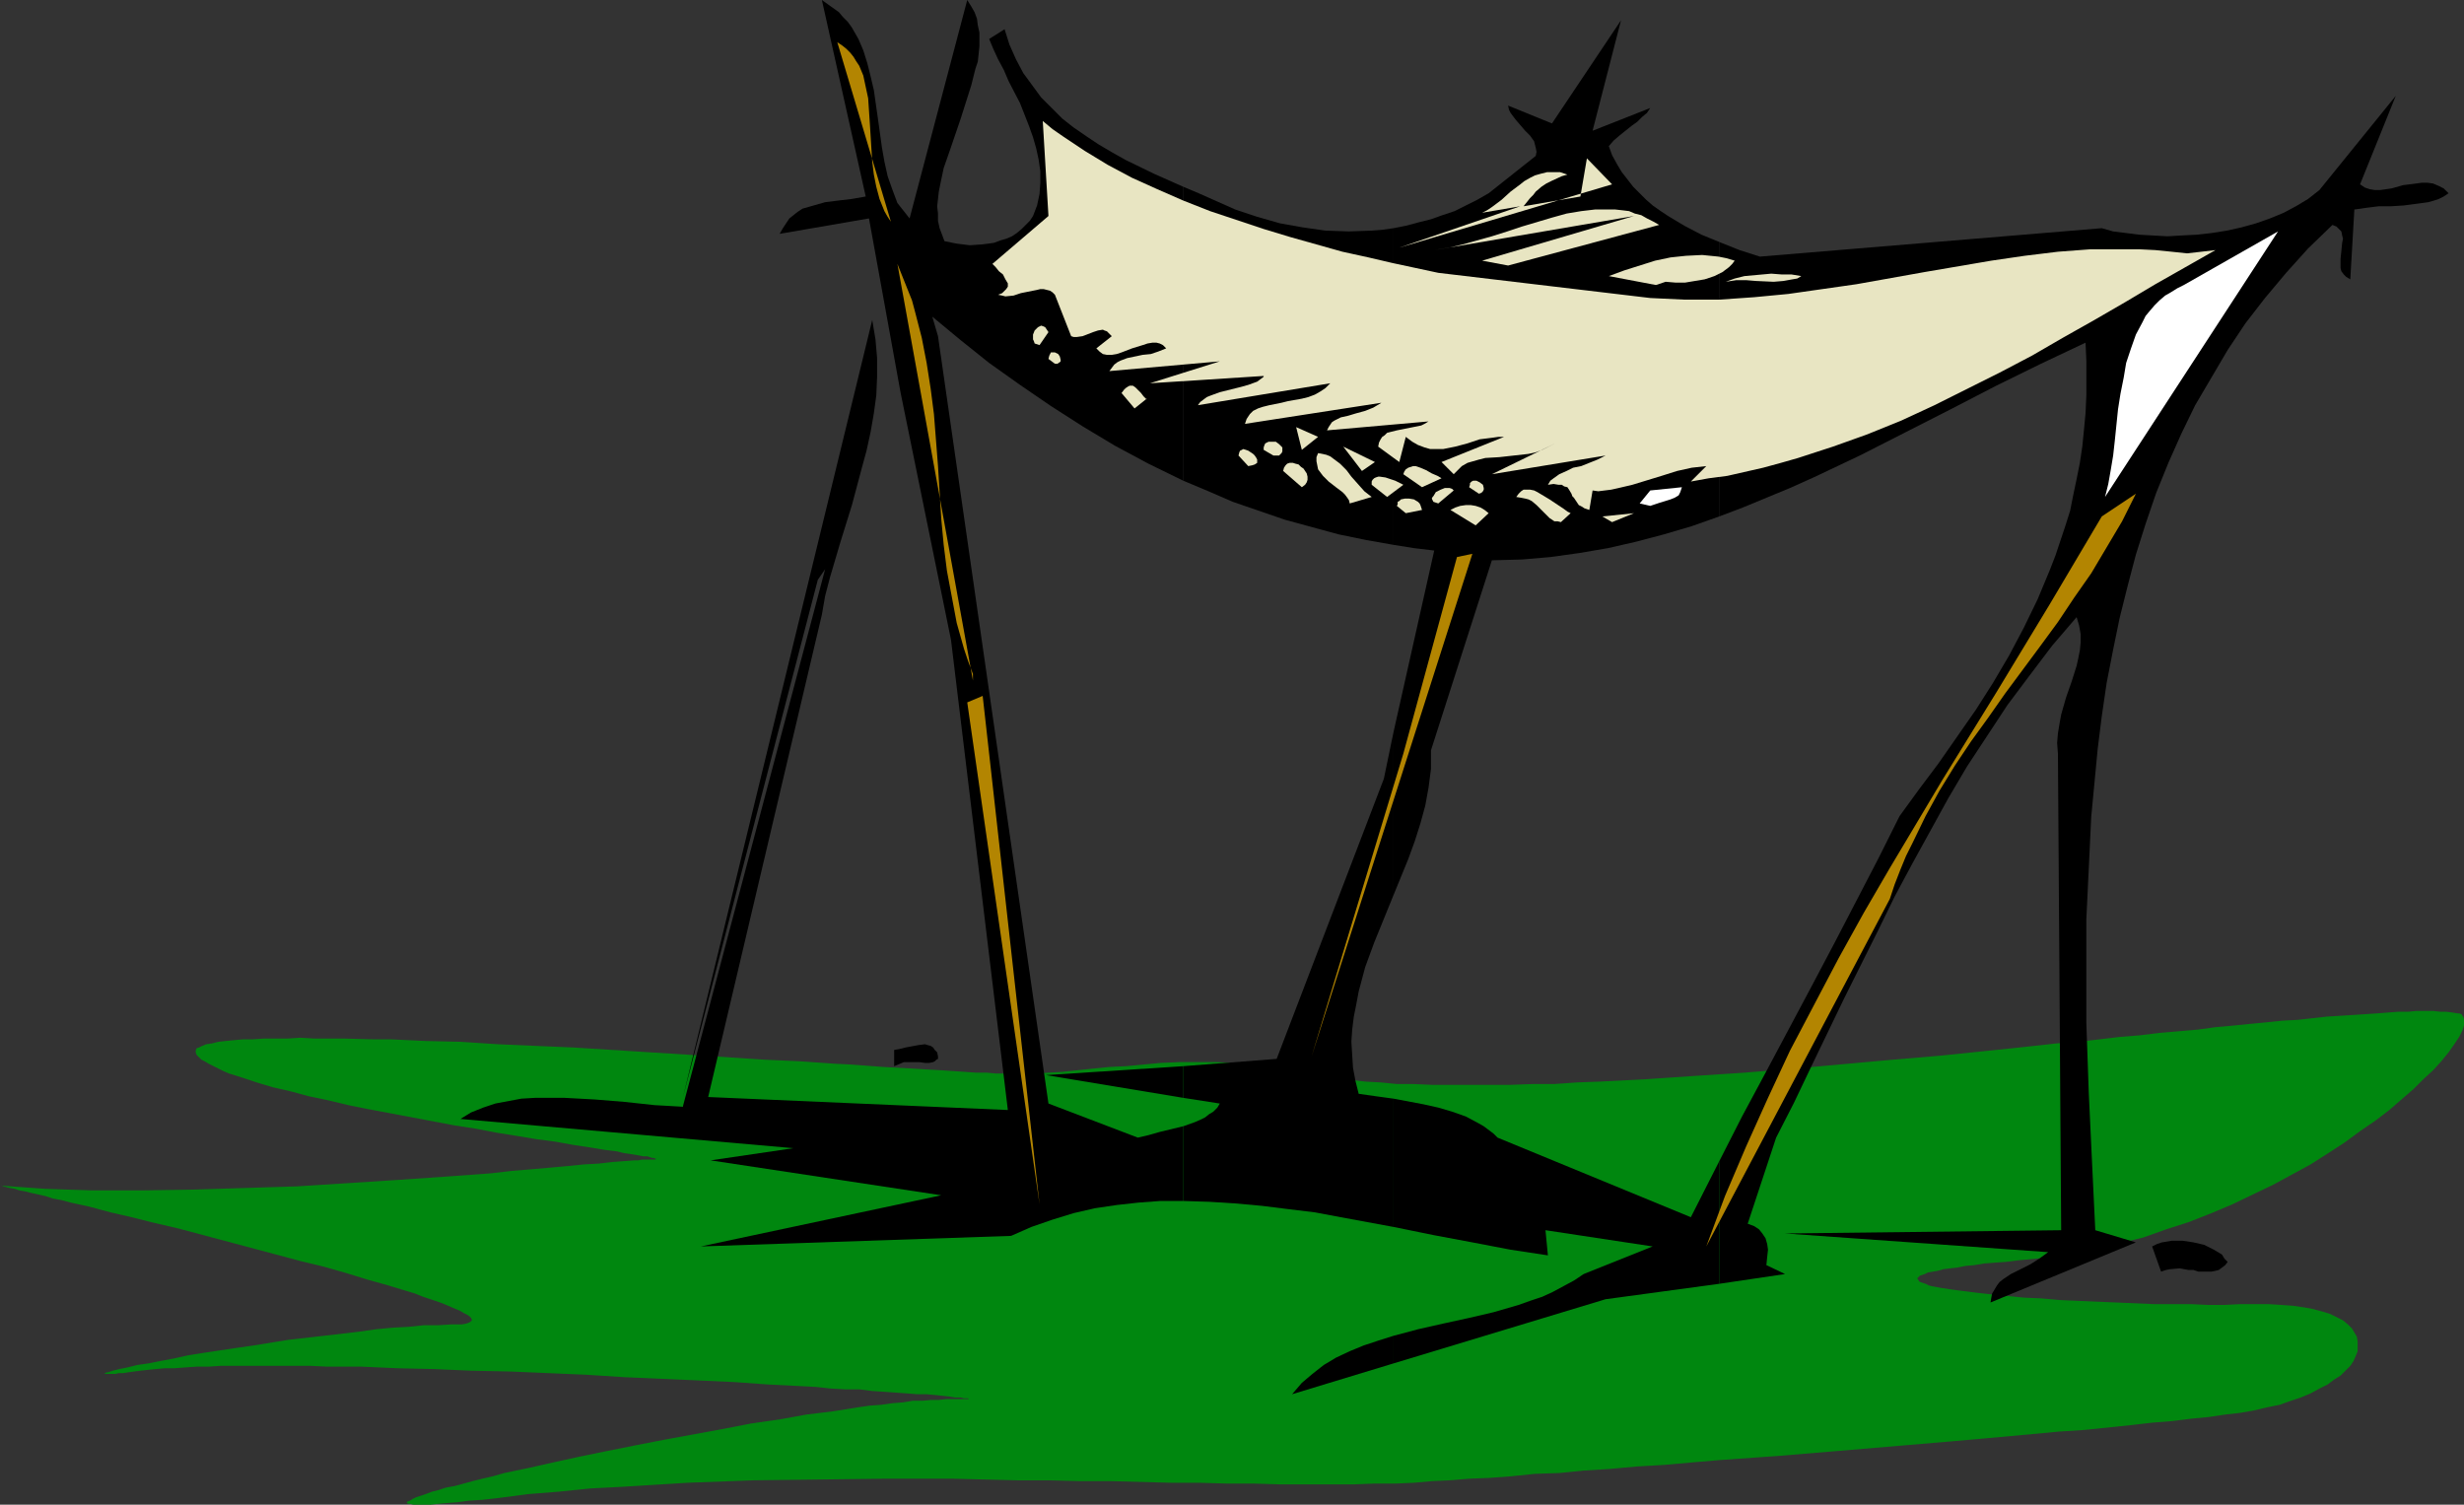 <?xml version="1.0" encoding="UTF-8" standalone="no"?>
<svg
   version="1.0"
   width="129.724mm"
   height="79.218mm"
   id="svg60"
   sodipodi:docname="Shelter.wmf"
   xmlns:inkscape="http://www.inkscape.org/namespaces/inkscape"
   xmlns:sodipodi="http://sodipodi.sourceforge.net/DTD/sodipodi-0.dtd"
   xmlns="http://www.w3.org/2000/svg"
   xmlns:svg="http://www.w3.org/2000/svg">
  <rect width="100%" height="100%" fill="#333333" stroke="none"/>
  <sodipodi:namedview
     id="namedview60"
     pagecolor="#ffffff"
     bordercolor="#000000"
     borderopacity="0.25"
     inkscape:showpageshadow="2"
     inkscape:pageopacity="0.0"
     inkscape:pagecheckerboard="0"
     inkscape:deskcolor="#d1d1d1"
     inkscape:document-units="mm" />
  <defs
     id="defs1">
    <pattern
       id="WMFhbasepattern"
       patternUnits="userSpaceOnUse"
       width="6"
       height="6"
       x="0"
       y="0" />
  </defs>
  <path
     style="fill:#00870f;fill-opacity:1;fill-rule:evenodd;stroke:none"
     d="m 0,235.905 4.363,0.323 4.525,0.323 4.686,0.162 4.848,0.162 h 4.848 5.01 l 10.181,-0.162 10.342,-0.323 10.342,-0.323 10.181,-0.646 5.01,-0.323 5.01,-0.323 4.686,-0.323 4.686,-0.323 4.525,-0.323 4.363,-0.323 4.202,-0.485 3.878,-0.323 3.717,-0.323 3.555,-0.323 3.232,-0.323 2.909,-0.162 2.747,-0.323 2.262,-0.162 2.101,-0.162 h 0.808 l 0.808,-0.162 h 0.808 0.485 0.485 0.485 0.323 l 0.162,-0.162 h -0.162 l -0.323,-0.162 h -0.323 l -0.485,-0.162 -0.485,-0.162 h -0.808 l -0.808,-0.162 -0.97,-0.162 -0.97,-0.162 -1.131,-0.162 -1.293,-0.323 -2.586,-0.323 -2.909,-0.485 -3.232,-0.485 -3.555,-0.646 -3.717,-0.485 -3.878,-0.646 -4.04,-0.646 -4.202,-0.808 -4.202,-0.646 -8.565,-1.616 -8.565,-1.616 -4.04,-0.808 -4.04,-0.969 -3.878,-0.808 -3.555,-0.969 -3.555,-0.808 -3.232,-0.969 -2.909,-0.969 -2.586,-0.808 -1.131,-0.485 -0.97,-0.485 -0.97,-0.485 -0.97,-0.485 -0.808,-0.485 -0.646,-0.323 -0.485,-0.485 -0.485,-0.485 -0.162,-0.485 v -0.323 l 0.162,-0.485 0.485,-0.162 0.646,-0.323 0.808,-0.323 1.131,-0.162 1.293,-0.323 1.454,-0.162 1.616,-0.162 1.778,-0.162 h 1.939 l 2.262,-0.162 h 2.262 2.424 l 2.586,-0.162 2.747,0.162 h 2.747 3.07 l 6.141,0.162 h 3.394 l 6.787,0.323 6.949,0.162 7.434,0.485 7.434,0.323 7.595,0.323 15.352,0.969 7.757,0.485 7.434,0.485 7.434,0.485 7.11,0.323 6.949,0.485 3.232,0.162 6.464,0.485 2.909,0.162 2.909,0.162 2.747,0.162 2.747,0.162 2.424,0.162 2.424,0.162 2.262,0.162 h 2.101 l 1.778,0.162 h 1.778 1.616 1.454 l 1.131,0.162 0.97,-0.162 h 0.808 l 2.747,-0.162 2.747,-0.162 3.07,-0.323 3.07,-0.323 3.232,-0.323 3.394,-0.162 3.394,-0.323 3.394,-0.323 3.717,-0.162 h 3.717 3.717 l 3.717,0.162 3.878,0.323 3.878,0.323 4.04,0.646 4.04,0.808 2.262,0.485 2.262,0.485 2.747,0.323 2.747,0.323 3.07,0.162 3.232,0.323 h 3.232 l 3.717,0.162 h 3.717 7.918 4.04 l 4.363,-0.162 h 4.363 l 4.525,-0.323 4.525,-0.162 9.373,-0.485 9.534,-0.646 9.858,-0.646 9.858,-0.808 19.715,-1.777 9.534,-0.808 9.373,-0.969 4.686,-0.485 4.525,-0.485 4.363,-0.485 4.363,-0.323 4.202,-0.485 4.04,-0.485 4.04,-0.323 3.878,-0.485 3.878,-0.323 3.717,-0.323 3.555,-0.485 3.555,-0.323 3.232,-0.323 3.394,-0.323 3.07,-0.323 3.07,-0.162 2.909,-0.323 2.909,-0.323 2.586,-0.162 2.586,-0.162 2.424,-0.162 2.424,-0.162 2.101,-0.162 2.101,-0.162 h 1.939 l 1.778,-0.162 h 3.232 l 1.454,0.162 h 1.131 l 1.293,0.162 0.97,0.162 h 0.323 l 0.485,0.162 0.162,0.323 0.162,0.162 0.162,0.485 v 0.323 0.969 l -0.323,0.969 -0.646,1.293 -0.97,1.454 -1.131,1.616 -1.454,1.777 -1.616,1.777 -1.939,1.777 -1.939,1.939 -2.424,2.101 -2.424,2.101 -2.747,2.101 -3.07,2.101 -3.07,2.262 -3.232,2.101 -3.555,2.262 -3.555,1.939 -3.878,2.101 -4.04,1.939 -4.04,1.939 -4.202,1.777 -4.525,1.777 -4.525,1.454 -4.525,1.616 -4.686,1.131 -5.01,1.131 -4.848,0.969 -5.01,0.808 -5.171,0.485 -2.586,0.323 -2.262,0.162 -2.101,0.162 -1.939,0.323 -1.778,0.162 -1.616,0.323 -1.454,0.162 -1.293,0.162 -1.131,0.323 -0.97,0.162 -0.97,0.162 -0.646,0.323 -0.485,0.162 -0.485,0.162 -0.323,0.323 -0.162,0.162 v 0.162 l 0.162,0.162 0.162,0.323 0.323,0.162 0.485,0.162 0.485,0.162 0.646,0.323 0.646,0.162 1.778,0.323 2.101,0.323 2.424,0.323 2.586,0.323 2.909,0.323 3.232,0.323 3.232,0.323 3.555,0.162 3.555,0.323 3.717,0.162 7.595,0.323 7.434,0.323 h 3.717 3.555 l 3.555,0.162 h 3.232 l 3.232,-0.162 h 2.909 2.586 l 2.586,0.162 2.262,0.162 2.262,0.323 1.778,0.323 1.778,0.485 1.616,0.485 1.293,0.646 1.293,0.646 0.97,0.808 0.808,0.808 0.485,0.808 0.485,0.808 0.162,0.969 v 0.969 0.969 l -0.323,0.808 -0.485,1.131 -0.646,0.969 -0.97,0.969 -0.97,0.969 -1.293,0.808 -1.293,0.969 -1.616,0.808 -1.778,0.969 -1.939,0.808 -1.939,0.646 -2.262,0.808 -2.424,0.485 -2.747,0.646 -2.747,0.485 -2.909,0.323 -3.232,0.485 -3.394,0.323 -3.878,0.485 -4.04,0.323 -4.202,0.485 -4.686,0.485 -4.686,0.485 -5.01,0.323 -5.171,0.485 -5.333,0.485 -5.333,0.485 -5.494,0.485 -11.474,0.969 -11.474,0.969 -11.635,0.969 -11.474,0.808 -5.656,0.485 -5.494,0.485 -5.494,0.323 -5.333,0.485 -5.171,0.323 -4.848,0.485 -4.848,0.162 -4.686,0.485 -4.363,0.323 -4.04,0.162 -3.878,0.323 -3.555,0.162 -3.555,0.323 -3.717,0.162 h -4.202 l -4.202,0.162 h -4.525 -4.848 -5.01 l -5.333,-0.162 h -5.333 l -5.494,-0.162 h -5.656 l -5.979,-0.162 -5.979,-0.162 h -6.141 l -6.141,-0.162 h -6.302 l -12.928,-0.323 H 176.467 l -13.251,0.162 -13.251,0.162 -13.09,0.485 -13.09,0.808 -6.302,0.323 -6.302,0.646 -6.141,0.485 -6.141,0.808 -2.909,0.323 -2.586,0.162 -2.424,0.323 -2.101,0.162 -1.778,0.162 -1.454,0.162 h -1.454 -1.939 l -0.646,-0.162 h -0.323 l -0.323,-0.162 v -0.162 l 0.162,-0.162 0.485,-0.162 0.485,-0.323 0.646,-0.323 0.97,-0.323 0.97,-0.323 1.293,-0.485 1.293,-0.323 1.454,-0.485 1.778,-0.323 1.778,-0.485 1.778,-0.485 1.939,-0.485 2.101,-0.485 2.262,-0.646 4.686,-0.969 5.01,-1.131 5.171,-1.131 5.494,-1.131 5.656,-1.131 5.818,-1.131 11.474,-2.101 5.818,-1.131 5.656,-0.808 5.333,-0.969 5.333,-0.646 5.01,-0.808 2.262,-0.323 2.262,-0.162 2.262,-0.323 2.101,-0.162 1.939,-0.323 h 1.939 l 1.778,-0.162 h 1.454 l 1.454,-0.162 h 1.454 2.909 0.162 l -0.162,-0.162 h -0.323 -0.485 l -0.646,-0.162 h -1.131 l -0.97,-0.162 -1.454,-0.162 -1.454,-0.162 -1.778,-0.162 h -1.778 l -2.101,-0.162 -2.262,-0.162 -2.262,-0.162 -2.424,-0.162 -2.586,-0.323 h -2.747 l -2.909,-0.162 -2.909,-0.323 -3.07,-0.162 -3.232,-0.162 -3.232,-0.162 -6.787,-0.485 -7.11,-0.323 -7.272,-0.323 -7.434,-0.323 -7.595,-0.485 -15.19,-0.646 -7.757,-0.162 -7.434,-0.323 -7.272,-0.162 -7.11,-0.323 H 64.963 L 61.731,271.776 H 58.499 55.429 49.45 46.702 43.955 l -2.424,0.162 h -2.424 l -2.262,0.162 -2.101,0.162 h -1.939 l -1.778,0.162 -1.616,0.162 -1.454,0.162 -1.293,0.162 -1.131,0.162 -0.97,0.162 h -0.97 l -0.646,0.162 h -0.808 -1.293 v 0 -0.162 h 0.162 l 0.162,-0.162 h 0.323 l 0.485,-0.162 0.485,-0.162 1.293,-0.323 1.616,-0.323 1.939,-0.485 2.262,-0.323 2.424,-0.485 2.586,-0.485 2.909,-0.646 3.07,-0.485 3.232,-0.485 3.232,-0.485 3.394,-0.485 6.949,-1.131 7.11,-0.808 6.949,-0.808 3.394,-0.485 3.394,-0.323 3.07,-0.162 3.07,-0.323 h 2.909 l 2.586,-0.162 h 1.131 0.97 l 0.808,-0.162 0.485,-0.162 0.323,-0.162 0.323,-0.323 v -0.162 l -0.162,-0.323 -0.323,-0.323 -0.485,-0.323 -0.646,-0.323 -0.808,-0.485 -0.808,-0.323 -1.131,-0.485 -1.131,-0.485 -1.293,-0.485 -1.454,-0.485 -1.454,-0.485 -1.616,-0.646 -1.616,-0.485 -3.717,-1.131 -4.04,-1.131 -4.202,-1.293 -4.525,-1.293 -4.686,-1.131 -4.848,-1.293 -9.696,-2.585 -9.696,-2.585 -4.848,-1.131 -4.525,-1.131 -4.202,-0.969 -4.202,-1.131 -3.717,-0.808 -1.778,-0.485 -1.778,-0.323 -1.454,-0.485 -1.454,-0.323 -1.454,-0.323 -1.293,-0.323 -0.97,-0.162 -0.97,-0.323 -0.97,-0.162 -0.646,-0.162 -0.646,-0.162 -0.323,-0.162 z"
     id="path1" />
  <path
     style="fill:#000000;fill-opacity:1;fill-rule:evenodd;stroke:none"
     d="m 342.107,231.058 v 24.398 l 13.09,-1.939 -3.717,-1.777 v 0 l 0.162,-1.616 0.162,-1.454 -0.162,-1.131 -0.323,-1.131 -0.646,-0.969 -0.646,-0.808 -0.97,-0.646 -1.293,-0.485 5.656,-17.127 3.555,-6.948 3.394,-7.109 6.626,-13.734 6.787,-13.573 3.232,-6.625 3.555,-6.625 3.555,-6.463 3.555,-6.463 3.717,-6.302 4.04,-6.14 4.04,-6.14 4.363,-5.817 4.525,-5.978 4.848,-5.655 0.485,1.616 0.323,1.777 v 1.616 l -0.162,1.616 -0.323,1.616 -0.323,1.454 -0.97,3.07 -1.131,3.232 -0.97,3.393 -0.323,1.777 -0.323,1.939 -0.162,1.939 0.162,2.101 0.646,94.847 -54.944,0.646 52.358,3.716 -1.778,1.293 -1.778,1.131 -1.939,0.969 -1.939,0.969 -1.454,0.969 -0.808,0.646 -0.485,0.646 -0.485,0.808 -0.485,0.808 -0.162,0.808 -0.162,0.969 28.926,-11.957 -8.08,-2.424 -0.646,-13.573 -0.646,-13.734 -0.485,-13.896 v -13.734 -6.948 l 0.323,-6.786 0.323,-6.786 0.323,-6.786 0.646,-6.786 0.646,-6.786 0.808,-6.463 0.97,-6.625 1.293,-6.625 1.293,-6.302 1.616,-6.463 1.616,-6.14 1.939,-6.14 2.101,-6.14 2.424,-5.978 2.586,-5.817 2.747,-5.655 3.232,-5.494 3.232,-5.494 3.555,-5.332 3.878,-5.009 4.202,-5.009 4.363,-4.847 4.848,-4.686 0.808,0.323 0.485,0.485 0.485,0.485 0.162,0.808 0.162,0.646 -0.162,0.808 -0.162,1.616 -0.162,1.616 v 0.969 0.808 l 0.162,0.646 0.485,0.646 0.485,0.485 0.808,0.485 0.808,-13.896 2.262,-0.323 2.586,-0.323 h 2.424 l 2.586,-0.162 2.424,-0.323 2.424,-0.323 1.131,-0.323 0.97,-0.323 0.97,-0.485 0.97,-0.646 -0.97,-0.969 -0.97,-0.485 -1.131,-0.485 -1.131,-0.162 h -1.131 l -1.131,0.162 -2.586,0.323 -2.262,0.646 -1.131,0.162 -1.131,0.162 h -1.131 l -0.97,-0.162 -0.97,-0.323 -0.97,-0.646 7.11,-17.612 -15.19,18.743 -2.262,1.777 -2.424,1.454 -2.424,1.293 -2.747,1.131 -2.747,0.969 -2.909,0.808 -2.909,0.646 -3.07,0.485 -2.909,0.323 -3.07,0.162 -2.747,0.162 -2.909,-0.162 -2.747,-0.162 -2.586,-0.323 -2.586,-0.323 -2.262,-0.646 -68.034,5.655 -4.04,-1.293 -4.04,-1.616 v 54.614 l 4.686,-1.777 4.686,-1.939 4.686,-1.939 4.686,-2.101 9.211,-4.363 9.211,-4.686 8.888,-4.524 9.05,-4.686 8.888,-4.363 8.888,-4.201 0.162,3.555 v 3.555 3.393 l -0.162,3.555 -0.323,3.393 -0.323,3.232 -0.485,3.232 -0.646,3.232 -0.646,3.07 -0.646,3.232 -0.97,3.07 -0.97,2.908 -0.97,2.908 -1.131,2.908 -2.424,5.817 -2.747,5.655 -2.909,5.494 -3.232,5.494 -3.394,5.332 -3.717,5.332 -3.717,5.332 -3.878,5.171 -3.878,5.332 -4.202,8.402 -4.363,8.402 -4.363,8.402 -4.525,8.564 -9.211,17.289 -4.686,8.725 z"
     id="path2" />
  <path
     style="fill:#000000;fill-opacity:1;fill-rule:evenodd;stroke:none"
     d="M 342.107,102.764 V 48.151 l -3.555,-1.454 -3.394,-1.777 -3.232,-1.939 -1.454,-0.969 -1.616,-1.131 -1.293,-1.131 -1.293,-1.293 -1.293,-1.293 -1.131,-1.454 -1.131,-1.454 -0.97,-1.616 -0.97,-1.777 -0.646,-1.777 0.97,-1.131 1.131,-0.969 2.424,-1.939 1.131,-0.808 0.97,-0.969 0.97,-0.808 0.646,-0.969 -11.474,4.524 5.656,-21.975 -13.736,20.521 -8.726,-3.555 0.162,0.808 0.323,0.646 0.97,1.293 1.939,2.262 0.97,0.969 0.808,1.131 0.162,0.646 0.162,0.646 0.162,0.808 -0.162,0.808 -9.373,7.433 -2.262,1.293 -2.262,1.131 -2.262,1.131 -2.424,0.808 -2.262,0.808 -2.586,0.646 -2.424,0.646 -2.424,0.485 v 63.016 l 4.04,0.646 4.04,0.485 -8.08,36.032 v 32.477 l 2.909,-7.109 1.293,-3.555 1.131,-3.555 0.97,-3.555 0.646,-3.555 0.485,-3.716 v -1.939 -1.777 l 12.12,-37.809 5.979,-0.162 5.656,-0.485 5.818,-0.808 5.656,-0.969 5.656,-1.293 5.494,-1.454 5.494,-1.616 z"
     id="path3" />
  <path
     style="fill:#000000;fill-opacity:1;fill-rule:evenodd;stroke:none"
     d="m 342.107,255.456 v -24.398 l -5.656,11.149 -38.461,-15.835 -0.808,-0.808 -1.939,-1.454 -1.131,-0.646 -2.424,-1.293 -2.747,-0.969 -2.747,-0.808 -2.909,-0.646 -5.979,-1.131 v 25.529 l 7.918,1.616 7.757,1.454 7.595,1.454 7.434,1.131 -0.485,-5.009 21.331,3.232 -13.736,5.494 -1.939,1.293 -2.101,1.131 -2.101,1.131 -2.101,0.969 -2.424,0.808 -2.262,0.808 -5.01,1.454 -4.848,1.131 -5.171,1.131 -5.01,1.131 -4.848,1.293 v 5.494 l 42.178,-12.765 z"
     id="path4" />
  <path
     style="fill:#000000;fill-opacity:1;fill-rule:evenodd;stroke:none"
     d="M 277.305,108.42 V 45.404 l -2.262,0.323 -2.101,0.162 -4.525,0.162 -4.686,-0.162 -4.525,-0.646 -4.525,-0.808 -4.525,-1.293 -4.363,-1.454 -4.363,-1.939 -2.909,-1.293 -3.07,-1.293 v 58.492 l 5.01,2.101 4.848,2.101 5.171,1.777 5.171,1.777 5.333,1.454 5.333,1.454 5.494,1.131 z"
     id="path5" />
  <path
     style="fill:#000000;fill-opacity:1;fill-rule:evenodd;stroke:none"
     d="m 277.305,178.06 v -32.477 l -1.939,9.372 -21.331,55.745 -18.584,1.454 v 6.302 l 7.272,1.131 -0.485,0.808 -0.808,0.808 -0.808,0.485 -0.808,0.646 -0.97,0.485 -1.131,0.485 -2.262,0.808 v 14.865 l 5.171,0.162 5.171,0.323 5.333,0.485 5.171,0.646 5.333,0.646 5.171,0.969 10.504,1.939 v -25.529 l -3.555,-0.485 -3.394,-0.485 -0.646,-2.585 -0.485,-2.585 -0.162,-2.585 -0.162,-2.585 0.162,-2.424 0.323,-2.585 0.485,-2.424 0.485,-2.585 0.646,-2.424 0.646,-2.424 1.778,-4.847 z"
     id="path6" />
  <path
     style="fill:#000000;fill-opacity:1;fill-rule:evenodd;stroke:none"
     d="m 277.305,271.291 v -5.494 l -3.07,0.969 -2.909,0.969 -2.747,1.131 -2.747,1.293 -2.424,1.454 -2.262,1.777 -2.101,1.777 -1.939,2.262 z"
     id="path7" />
  <path
     style="fill:#000000;fill-opacity:1;fill-rule:evenodd;stroke:none"
     d="M 235.451,95.655 V 37.163 l -5.818,-2.585 -5.656,-2.747 -2.586,-1.454 -2.747,-1.616 -2.424,-1.616 -2.586,-1.777 -2.262,-1.777 -2.101,-2.101 -2.101,-2.101 -1.778,-2.424 -1.778,-2.424 -1.454,-2.747 -1.293,-2.908 -0.97,-3.07 -3.07,1.939 0.808,1.939 0.97,2.101 1.131,2.101 0.97,2.262 2.262,4.363 1.778,4.524 0.808,2.262 0.646,2.262 0.485,2.262 0.323,2.262 v 2.262 l -0.162,2.262 -0.485,2.262 -0.808,2.101 -0.646,0.969 -0.808,0.808 -0.808,0.808 -0.97,0.808 -0.97,0.646 -1.131,0.485 -1.131,0.323 -1.293,0.485 -1.131,0.162 -1.293,0.162 -2.424,0.162 -2.586,-0.323 -2.424,-0.485 -0.485,-1.293 -0.485,-1.293 -0.323,-1.454 v -1.454 l -0.162,-1.454 0.162,-1.454 0.162,-1.454 0.323,-1.616 0.646,-3.07 1.131,-3.232 2.262,-6.625 2.101,-6.625 0.808,-3.232 0.485,-1.454 0.162,-1.454 0.162,-1.616 V 7.756 6.463 l -0.323,-1.454 -0.162,-1.293 -0.485,-1.293 -0.646,-1.131 L 192.465,0 180.992,43.465 l -2.424,-3.07 -0.97,-2.585 -0.97,-2.747 -0.646,-2.908 -0.485,-2.747 -0.808,-5.817 -0.808,-5.655 -0.646,-2.747 -0.646,-2.585 -0.808,-2.585 -0.97,-2.262 -1.293,-2.262 -0.808,-1.131 -0.97,-0.969 -0.808,-0.969 -1.131,-0.808 -1.131,-0.808 L 163.539,0 l 8.726,39.102 -2.747,0.485 -2.747,0.323 -2.586,0.323 -2.262,0.646 -1.131,0.323 -1.131,0.323 -0.97,0.646 -0.808,0.646 -0.808,0.646 -0.646,0.969 -0.646,0.969 -0.646,1.131 17.776,-3.07 6.302,34.739 10.019,49.12 11.312,93.554 -59.63,-2.585 22.624,-95.978 0.646,-3.716 0.97,-3.716 2.101,-7.109 2.262,-7.271 1.939,-7.271 0.97,-3.555 0.808,-3.716 0.646,-3.716 0.485,-3.555 0.162,-3.716 v -3.716 l -0.323,-3.716 -0.646,-3.878 -37.653,154.631 26.826,-102.926 1.454,-2.101 -28.28,106.804 v 0.162 l -2.747,-0.162 -2.909,-0.162 -5.979,-0.646 -5.979,-0.485 -5.979,-0.323 h -2.909 -2.909 l -2.747,0.162 -2.586,0.485 -2.586,0.485 -2.424,0.808 -2.424,0.969 -2.101,1.293 66.256,5.817 -16.483,2.424 45.894,6.948 -47.834,10.179 61.731,-2.101 4.04,-1.777 4.202,-1.454 4.202,-1.293 4.202,-0.969 4.363,-0.646 4.363,-0.485 4.363,-0.323 h 4.525 v -14.865 l -4.686,1.131 -2.262,0.646 -2.101,0.485 -17.776,-6.786 -21.978,-152.692 -1.131,-3.878 5.656,4.686 5.656,4.524 6.141,4.363 6.141,4.201 6.302,4.039 6.464,3.878 6.626,3.555 z"
     id="path8" />
  <path
     style="fill:#000000;fill-opacity:1;fill-rule:evenodd;stroke:none"
     d="m 235.451,218.455 v -6.302 l -27.31,1.777 z"
     id="path9" />
  <path
     style="fill:#000000;fill-opacity:1;fill-rule:evenodd;stroke:none"
     d="m 430.017,253.033 -1.778,-5.009 0.97,-0.485 0.97,-0.323 0.97,-0.162 0.97,-0.162 h 2.262 l 2.101,0.323 2.101,0.485 1.939,0.969 0.808,0.485 0.808,0.485 0.485,0.808 0.646,0.646 -0.485,0.646 -0.646,0.485 -0.646,0.485 -0.646,0.162 -0.808,0.162 h -0.808 -1.778 l -0.97,-0.323 h -0.97 l -1.778,-0.323 -1.939,0.162 -0.808,0.162 z"
     id="path10" />
  <path
     style="fill:#b38501;fill-opacity:1;fill-rule:evenodd;stroke:none"
     d="m 339.521,248.024 3.717,-10.018 4.202,-9.856 4.363,-9.695 4.363,-9.372 4.848,-9.21 4.848,-9.21 5.01,-9.048 5.171,-8.887 10.504,-17.612 10.666,-17.289 10.666,-17.612 5.171,-8.725 5.171,-8.725 6.787,-4.524 -2.747,5.494 -3.07,5.171 -3.07,5.171 -3.394,4.847 -3.232,4.847 -3.555,4.847 -6.949,9.372 -3.394,4.847 -3.394,4.686 -3.232,4.847 -3.07,5.009 -2.747,5.009 -2.586,5.332 -1.293,2.585 -1.131,2.747 -1.131,2.908 -0.97,2.908 z"
     id="path11" />
  <path
     style="fill:#b38501;fill-opacity:1;fill-rule:evenodd;stroke:none"
     d="m 206.848,239.622 -14.382,-99.856 3.07,-1.293 z"
     id="path12" />
  <path
     style="fill:#000000;fill-opacity:1;fill-rule:evenodd;stroke:none"
     d="m 177.921,212.153 v -3.232 l 0.97,-0.162 1.293,-0.323 2.586,-0.485 1.293,-0.162 0.485,0.162 0.646,0.162 0.485,0.323 0.323,0.485 0.485,0.485 0.162,0.808 v 0.485 l -0.323,0.162 -0.323,0.323 -0.323,0.162 -0.808,0.162 h -0.808 l -1.131,-0.162 h -1.131 -0.97 -0.97 z"
     id="path13" />
  <path
     style="fill:#b38501;fill-opacity:1;fill-rule:evenodd;stroke:none"
     d="m 260.984,210.214 18.261,-60.269 10.666,-39.102 3.07,-0.646 z"
     id="path14" />
  <path
     style="fill:#b38501;fill-opacity:1;fill-rule:evenodd;stroke:none"
     d="m 193.597,135.403 -15.029,-82.89 0.97,2.424 0.97,2.424 0.97,2.424 0.646,2.424 1.293,5.009 0.97,5.009 0.808,5.171 0.646,5.009 0.808,10.341 0.646,10.503 0.485,5.171 0.646,5.171 0.97,5.171 0.97,5.171 1.454,5.171 0.808,2.424 0.97,2.585 z"
     id="path15" />
  <path
     style="fill:#ffffff;fill-opacity:1;fill-rule:evenodd;stroke:none"
     d="m 164.67,108.904 5.01,-18.743 z"
     id="path16" />
  <path
     style="fill:#e8e5c2;fill-opacity:1;fill-rule:evenodd;stroke:none"
     d="m 293.627,104.542 -5.01,-3.07 0.97,-0.485 0.97,-0.323 1.131,-0.162 h 0.97 l 0.97,0.162 0.97,0.323 0.808,0.485 0.808,0.646 z"
     id="path17" />
  <path
     style="fill:#e8e5c2;fill-opacity:1;fill-rule:evenodd;stroke:none"
     d="m 303.646,104.542 1.939,-0.646 z"
     id="path18" />
  <path
     style="fill:#e8e5c2;fill-opacity:1;fill-rule:evenodd;stroke:none"
     d="m 310.595,103.895 -0.646,-0.162 h -0.646 l -0.485,-0.323 -0.485,-0.323 -0.808,-0.808 -0.485,-0.485 -0.323,-0.323 -0.97,-0.969 -0.97,-0.808 -0.646,-0.323 -0.646,-0.162 -0.808,-0.162 -0.97,-0.162 0.485,-0.646 0.485,-0.485 0.485,-0.323 h 0.646 0.646 l 0.808,0.162 0.646,0.323 0.808,0.485 1.616,0.969 1.454,0.969 1.454,0.969 0.646,0.485 0.646,0.323 z"
     id="path19" />
  <path
     style="fill:#e8e5c2;fill-opacity:1;fill-rule:evenodd;stroke:none"
     d="m 320.776,103.895 -1.939,-1.131 6.302,-0.646 z"
     id="path20" />
  <path
     style="fill:#ffffff;fill-opacity:1;fill-rule:evenodd;stroke:none"
     d="m 414.504,103.249 6.787,-38.941 z"
     id="path21" />
  <path
     style="fill:#e8e5c2;fill-opacity:1;fill-rule:evenodd;stroke:none"
     d="m 279.729,102.118 -1.778,-1.454 0.162,-0.323 v -0.485 l 0.323,-0.162 0.323,-0.323 0.808,-0.162 h 0.808 l 0.97,0.162 0.808,0.485 0.323,0.323 0.162,0.323 0.162,0.485 0.162,0.485 z"
     id="path22" />
  <path
     style="fill:#e8e5c2;fill-opacity:1;fill-rule:evenodd;stroke:none"
     d="m 300.091,102.118 -3.878,-2.424 z"
     id="path23" />
  <path
     style="fill:#e8e5c2;fill-opacity:1;fill-rule:evenodd;stroke:none"
     d="m 316.251,101.472 -0.97,-0.323 -0.485,-0.323 -0.646,-0.323 -0.323,-0.485 -0.646,-0.969 -0.323,-0.323 -0.162,-0.485 -0.485,-0.808 -0.323,-0.485 -0.646,-0.162 -0.485,-0.323 h -0.646 l -0.97,-0.162 -1.131,0.162 0.485,-0.808 0.646,-0.485 1.131,-0.808 1.454,-0.646 1.293,-0.646 0.808,-0.162 0.808,-0.162 1.616,-0.646 1.616,-0.646 1.616,-0.808 -22.624,3.716 12.605,-6.14 -1.293,0.646 -1.293,0.646 -1.293,0.485 -1.454,0.323 -2.909,0.323 -1.454,0.162 -1.454,0.162 -2.747,0.162 -1.293,0.323 -1.131,0.323 -1.131,0.323 -1.131,0.646 -0.808,0.808 -0.808,0.808 -2.424,-2.424 12.443,-5.009 h -1.131 l -1.131,0.162 -2.586,0.323 -2.424,0.808 -2.424,0.646 -2.424,0.485 h -1.293 -1.293 l -1.131,-0.323 -1.293,-0.485 -1.131,-0.646 -1.293,-0.969 -1.293,5.009 -4.202,-3.07 0.162,-0.808 0.323,-0.646 0.323,-0.485 0.485,-0.323 0.485,-0.485 0.646,-0.162 1.293,-0.323 1.616,-0.323 1.616,-0.323 1.616,-0.323 0.646,-0.323 0.808,-0.485 -20.2,1.777 0.323,-0.646 0.323,-0.485 0.323,-0.485 0.485,-0.323 0.646,-0.323 0.646,-0.323 1.454,-0.323 1.616,-0.485 1.778,-0.485 1.616,-0.646 0.808,-0.485 0.808,-0.485 -27.149,4.201 0.323,-0.969 0.646,-0.969 0.646,-0.646 0.97,-0.485 0.97,-0.323 1.293,-0.323 2.424,-0.485 1.293,-0.323 2.747,-0.485 1.293,-0.323 1.293,-0.485 1.131,-0.646 0.97,-0.646 0.97,-0.969 -26.341,4.363 0.485,-0.646 0.646,-0.485 0.646,-0.485 0.808,-0.323 1.778,-0.646 1.939,-0.485 1.939,-0.485 1.778,-0.485 1.778,-0.646 0.646,-0.485 0.646,-0.485 V 74.811 l -22.624,1.454 13.898,-4.363 -21.978,1.939 0.485,-0.646 0.485,-0.646 0.646,-0.485 0.646,-0.323 1.293,-0.485 3.07,-0.646 1.616,-0.162 1.454,-0.485 1.616,-0.646 -0.646,-0.646 -0.646,-0.323 -0.646,-0.162 h -0.808 l -0.97,0.162 -0.97,0.323 -2.101,0.646 -2.101,0.808 -0.97,0.323 -0.97,0.162 h -0.97 l -0.808,-0.162 -0.646,-0.485 -0.646,-0.646 3.07,-2.424 -0.485,-0.485 -0.485,-0.485 -0.485,-0.162 -0.323,-0.162 -0.97,0.162 -0.97,0.323 -2.101,0.808 -1.131,0.162 h -0.646 l -0.485,-0.162 -3.232,-8.241 -0.485,-0.485 -0.485,-0.323 -0.646,-0.162 -0.646,-0.162 h -0.646 l -0.646,0.162 -1.616,0.323 -1.616,0.323 -1.454,0.485 -1.616,0.162 -0.646,-0.162 -0.808,-0.162 0.808,-0.323 0.485,-0.485 0.323,-0.323 0.323,-0.485 v -0.323 -0.323 l -0.485,-0.808 -0.485,-0.969 -0.808,-0.646 -0.646,-0.808 -0.646,-0.646 11.15,-9.533 -1.131,-18.905 1.939,1.616 2.101,1.454 4.363,2.908 4.525,2.747 4.848,2.585 5.01,2.262 5.171,2.262 5.333,2.101 5.333,1.777 5.333,1.777 5.333,1.616 5.171,1.454 5.171,1.454 5.171,1.131 4.848,1.131 4.525,0.969 4.525,0.969 42.178,5.009 3.394,0.162 3.394,0.162 h 3.555 3.394 l 6.949,-0.485 6.787,-0.646 6.787,-0.969 6.787,-0.969 13.574,-2.424 6.626,-1.131 6.626,-1.131 6.626,-0.969 6.626,-0.808 6.464,-0.485 h 3.232 3.232 3.232 l 3.232,0.162 3.232,0.323 3.07,0.323 5.656,-0.646 -5.979,3.393 -5.979,3.393 -5.979,3.555 -6.141,3.555 -6.302,3.555 -6.141,3.555 -6.464,3.393 -6.464,3.232 -6.464,3.232 -6.626,3.07 -6.787,2.747 -6.787,2.424 -6.949,2.262 -3.394,0.969 -3.555,0.969 -3.555,0.808 -3.555,0.808 -3.717,0.485 -3.555,0.646 3.07,-3.07 -1.454,0.162 -1.454,0.162 -2.909,0.646 -3.07,0.969 -5.818,1.777 -2.747,0.646 -1.454,0.323 -1.293,0.162 -1.293,0.162 -1.131,-0.162 z"
     id="path24" />
  <path
     style="fill:#ffffff;fill-opacity:1;fill-rule:evenodd;stroke:none"
     d="m 328.371,100.664 -2.101,-0.485 2.101,-2.585 6.302,-0.646 -0.162,0.485 -0.162,0.485 -0.323,0.646 -0.808,0.485 -0.808,0.323 -2.101,0.646 -0.97,0.323 z"
     id="path25" />
  <path
     style="fill:#e8e5c2;fill-opacity:1;fill-rule:evenodd;stroke:none"
     d="m 268.579,100.179 -0.162,-0.646 -0.323,-0.485 -0.485,-0.646 -0.485,-0.485 -1.293,-0.969 -1.454,-1.131 -1.131,-1.131 -0.485,-0.646 -0.485,-0.646 -0.162,-0.808 -0.162,-0.808 v -0.808 l 0.323,-0.808 0.808,0.162 0.808,0.162 0.808,0.323 0.646,0.485 1.293,0.969 1.293,1.293 0.97,1.293 1.293,1.454 1.293,1.454 1.454,1.131 z"
     id="path26" />
  <path
     style="fill:#e8e5c2;fill-opacity:1;fill-rule:evenodd;stroke:none"
     d="m 286.193,100.179 -0.485,-0.162 -0.485,-0.162 -0.162,-0.323 -0.162,-0.323 0.162,-0.323 0.162,-0.162 0.485,-0.808 0.97,-0.485 0.808,-0.323 h 0.485 0.485 l 0.485,0.162 0.323,0.323 z"
     id="path27" />
  <path
     style="fill:#e8e5c2;fill-opacity:1;fill-rule:evenodd;stroke:none"
     d="m 276.012,98.886 -3.07,-2.424 v -0.646 l 0.162,-0.323 0.323,-0.323 0.323,-0.162 0.485,-0.162 h 0.323 l 1.131,0.162 0.97,0.323 0.97,0.323 0.97,0.485 0.323,0.162 0.323,0.162 z"
     id="path28" />
  <path
     style="fill:#ffffff;fill-opacity:1;fill-rule:evenodd;stroke:none"
     d="m 418.867,98.886 0.646,-2.585 0.485,-2.747 0.485,-2.908 0.323,-2.908 0.646,-6.302 0.485,-3.07 0.646,-3.232 0.485,-2.908 0.97,-2.908 0.97,-2.747 1.293,-2.424 0.646,-1.293 0.808,-0.969 0.97,-1.131 0.97,-0.969 1.131,-0.969 1.131,-0.646 1.293,-0.808 1.293,-0.646 18.746,-10.664 z"
     id="path29" />
  <path
     style="fill:#e8e5c2;fill-opacity:1;fill-rule:evenodd;stroke:none"
     d="m 294.273,98.24 -1.939,-1.293 0.162,-0.485 v -0.323 l 0.323,-0.323 0.323,-0.162 h 0.323 0.323 l 0.646,0.323 0.646,0.485 0.162,0.646 v 0.323 l -0.162,0.323 -0.323,0.323 z"
     id="path30" />
  <path
     style="fill:#e8e5c2;fill-opacity:1;fill-rule:evenodd;stroke:none"
     d="m 259.045,96.947 -3.717,-3.232 0.162,-0.646 0.323,-0.485 0.323,-0.323 0.485,-0.162 h 0.646 l 0.485,0.162 0.646,0.162 0.485,0.485 0.485,0.323 0.323,0.485 0.323,0.485 0.162,0.646 v 0.646 l -0.162,0.485 -0.323,0.485 z"
     id="path31" />
  <path
     style="fill:#e8e5c2;fill-opacity:1;fill-rule:evenodd;stroke:none"
     d="m 282.961,96.947 -3.717,-2.585 0.162,-0.485 0.323,-0.485 0.485,-0.323 0.485,-0.162 0.485,-0.162 h 0.485 l 0.97,0.323 1.131,0.485 1.131,0.646 1.131,0.485 0.808,0.485 z"
     id="path32" />
  <path
     style="fill:#ffffff;fill-opacity:1;fill-rule:evenodd;stroke:none"
     d="M 347.763,96.947 352.126,94.362 Z"
     id="path33" />
  <path
     style="fill:#e8e5c2;fill-opacity:1;fill-rule:evenodd;stroke:none"
     d="m 271.003,93.716 -3.717,-4.847 6.302,3.07 z"
     id="path34" />
  <path
     style="fill:#e8e5c2;fill-opacity:1;fill-rule:evenodd;stroke:none"
     d="m 248.379,92.746 -1.939,-2.101 0.162,-0.646 0.162,-0.323 0.323,-0.162 0.323,-0.162 0.485,0.162 0.485,0.162 0.97,0.646 0.323,0.323 0.323,0.485 0.162,0.323 v 0.323 0.323 l -0.485,0.323 -0.485,0.162 z"
     id="path35" />
  <path
     style="fill:#ffffff;fill-opacity:1;fill-rule:evenodd;stroke:none"
     d="M 429.048,92.746 461.529,42.98 Z"
     id="path36" />
  <path
     style="fill:#e8e5c2;fill-opacity:1;fill-rule:evenodd;stroke:none"
     d="m 253.389,90.646 -1.939,-1.131 v -0.485 l 0.162,-0.485 0.162,-0.323 0.323,-0.162 0.323,-0.162 h 0.485 0.97 l 0.646,0.485 0.323,0.323 0.323,0.323 v 0.323 0.485 l -0.162,0.323 -0.485,0.485 z"
     id="path37" />
  <path
     style="fill:#e8e5c2;fill-opacity:1;fill-rule:evenodd;stroke:none"
     d="m 259.045,89.515 -1.131,-4.524 4.363,1.939 z"
     id="path38" />
  <path
     style="fill:#e8e5c2;fill-opacity:1;fill-rule:evenodd;stroke:none"
     d="m 239.006,88.868 -1.939,-3.878 z"
     id="path39" />
  <path
     style="fill:#e8e5c2;fill-opacity:1;fill-rule:evenodd;stroke:none"
     d="M 244.662,88.222 242.723,83.213 Z"
     id="path40" />
  <path
     style="fill:#ffffff;fill-opacity:1;fill-rule:evenodd;stroke:none"
     d="m 170.326,86.93 1.293,-1.939 z"
     id="path41" />
  <path
     style="fill:#e8e5c2;fill-opacity:1;fill-rule:evenodd;stroke:none"
     d="M 230.603,84.991 227.533,83.213 Z"
     id="path42" />
  <path
     style="fill:#e8e5c2;fill-opacity:1;fill-rule:evenodd;stroke:none"
     d="M 234.481,84.344 V 80.628 Z"
     id="path43" />
  <path
     style="fill:#000000;fill-opacity:1;fill-rule:evenodd;stroke:none"
     d="m 370.387,83.86 16.483,-8.241 z"
     id="path44" />
  <path
     style="fill:#e8e5c2;fill-opacity:1;fill-rule:evenodd;stroke:none"
     d="m 223.169,81.274 -3.717,-1.939 z"
     id="path45" />
  <path
     style="fill:#e8e5c2;fill-opacity:1;fill-rule:evenodd;stroke:none"
     d="m 225.755,81.274 -2.586,-3.07 0.485,-0.646 0.323,-0.323 0.485,-0.323 0.323,-0.162 h 0.646 l 0.485,0.323 0.646,0.646 0.485,0.485 0.485,0.646 0.646,0.646 v -0.162 z"
     id="path46" />
  <path
     style="fill:#000000;fill-opacity:1;fill-rule:evenodd;stroke:none"
     d="M 367.316,80.628 381.86,74.811 Z"
     id="path47" />
  <path
     style="fill:#e8e5c2;fill-opacity:1;fill-rule:evenodd;stroke:none"
     d="m 216.867,76.265 1.293,-1.777 z"
     id="path48" />
  <path
     style="fill:#e8e5c2;fill-opacity:1;fill-rule:evenodd;stroke:none"
     d="m 209.918,72.387 -1.293,-0.969 0.162,-0.646 0.162,-0.323 0.162,-0.323 h 0.162 0.323 0.323 l 0.646,0.323 0.323,0.485 0.162,0.646 v 0.323 l -0.162,0.162 -0.485,0.323 z"
     id="path49" />
  <path
     style="fill:#e8e5c2;fill-opacity:1;fill-rule:evenodd;stroke:none"
     d="m 206.848,68.671 -0.485,-0.162 -0.485,-0.162 -0.162,-0.485 -0.162,-0.323 V 67.055 66.571 l 0.323,-0.808 0.323,-0.323 0.323,-0.323 0.323,-0.162 0.323,-0.162 0.485,0.162 0.323,0.162 0.323,0.485 0.323,0.485 z"
     id="path50" />
  <path
     style="fill:#e8e5c2;fill-opacity:1;fill-rule:evenodd;stroke:none"
     d="m 203.616,63.662 0.808,-3.716 z"
     id="path51" />
  <path
     style="fill:#e8e5c2;fill-opacity:1;fill-rule:evenodd;stroke:none"
     d="m 329.502,56.714 -9.373,-1.777 3.07,-1.131 3.07,-0.969 3.07,-0.969 3.07,-0.646 3.07,-0.323 3.232,-0.162 1.616,0.162 1.616,0.162 1.616,0.323 1.616,0.485 -0.485,0.646 -0.646,0.646 -0.646,0.485 -0.646,0.485 -1.616,0.808 -1.939,0.646 -1.939,0.323 -1.939,0.323 h -1.939 l -1.939,-0.162 z"
     id="path52" />
  <path
     style="fill:#e8e5c2;fill-opacity:1;fill-rule:evenodd;stroke:none"
     d="m 343.4,56.068 1.778,-0.646 1.939,-0.485 1.778,-0.162 1.778,-0.162 1.778,-0.162 2.101,0.162 h 1.939 l 1.939,0.323 -0.808,0.485 -0.97,0.162 -1.778,0.323 -1.939,0.162 -3.555,-0.162 -1.939,-0.162 h -1.939 z"
     id="path53" />
  <path
     style="fill:#e8e5c2;fill-opacity:1;fill-rule:evenodd;stroke:none"
     d="m 327.563,55.583 13.898,-3.716 z"
     id="path54" />
  <path
     style="fill:#e8e5c2;fill-opacity:1;fill-rule:evenodd;stroke:none"
     d="m 309.948,54.291 25.21,-6.463 z"
     id="path55" />
  <path
     style="fill:#e8e5c2;fill-opacity:1;fill-rule:evenodd;stroke:none"
     d="m 300.091,52.836 -5.171,-0.969 30.219,-8.887 -39.754,6.786 2.909,-0.485 2.747,-0.646 2.909,-0.808 2.909,-0.808 3.07,-0.969 2.909,-0.969 5.979,-1.777 2.909,-0.808 2.909,-0.485 2.747,-0.323 h 2.747 1.293 l 1.454,0.162 1.293,0.162 1.131,0.485 1.293,0.323 1.131,0.646 1.293,0.646 1.131,0.646 z"
     id="path56" />
  <path
     style="fill:#e8e5c2;fill-opacity:1;fill-rule:evenodd;stroke:none"
     d="m 278.436,49.282 24.078,-8.241 -7.595,1.293 0.97,-0.485 0.97,-0.646 1.939,-1.454 1.778,-1.616 1.939,-1.454 0.808,-0.646 1.131,-0.646 0.97,-0.485 1.131,-0.323 1.293,-0.323 h 1.131 1.454 l 1.454,0.485 -1.131,0.323 -2.101,0.969 -0.97,0.485 -0.97,0.646 -1.131,0.969 -0.485,0.646 -0.646,0.646 -0.646,0.808 -0.646,0.808 11.312,-1.939 1.293,-7.594 5.01,5.171 z"
     id="path57" />
  <path
     style="fill:#b38501;fill-opacity:1;fill-rule:evenodd;stroke:none"
     d="m 177.275,44.111 -10.666,-35.709 0.97,0.646 0.808,0.646 0.808,0.808 0.646,0.808 0.485,0.808 0.646,0.969 0.808,1.939 0.485,2.262 0.485,2.262 0.162,2.424 0.162,2.424 0.323,5.171 0.162,2.585 0.323,2.585 0.485,2.424 0.646,2.424 0.97,2.424 0.646,1.131 z"
     id="path58" />
  <path
     style="fill:#ffffff;fill-opacity:1;fill-rule:evenodd;stroke:none"
     d="M 183.416,41.041 192.465,7.109 Z"
     id="path59" />
  <path
     style="fill:#e8e5c2;fill-opacity:1;fill-rule:evenodd;stroke:none"
     d="m 315.766,18.258 1.778,-5.494 z"
     id="path60" />
</svg>
